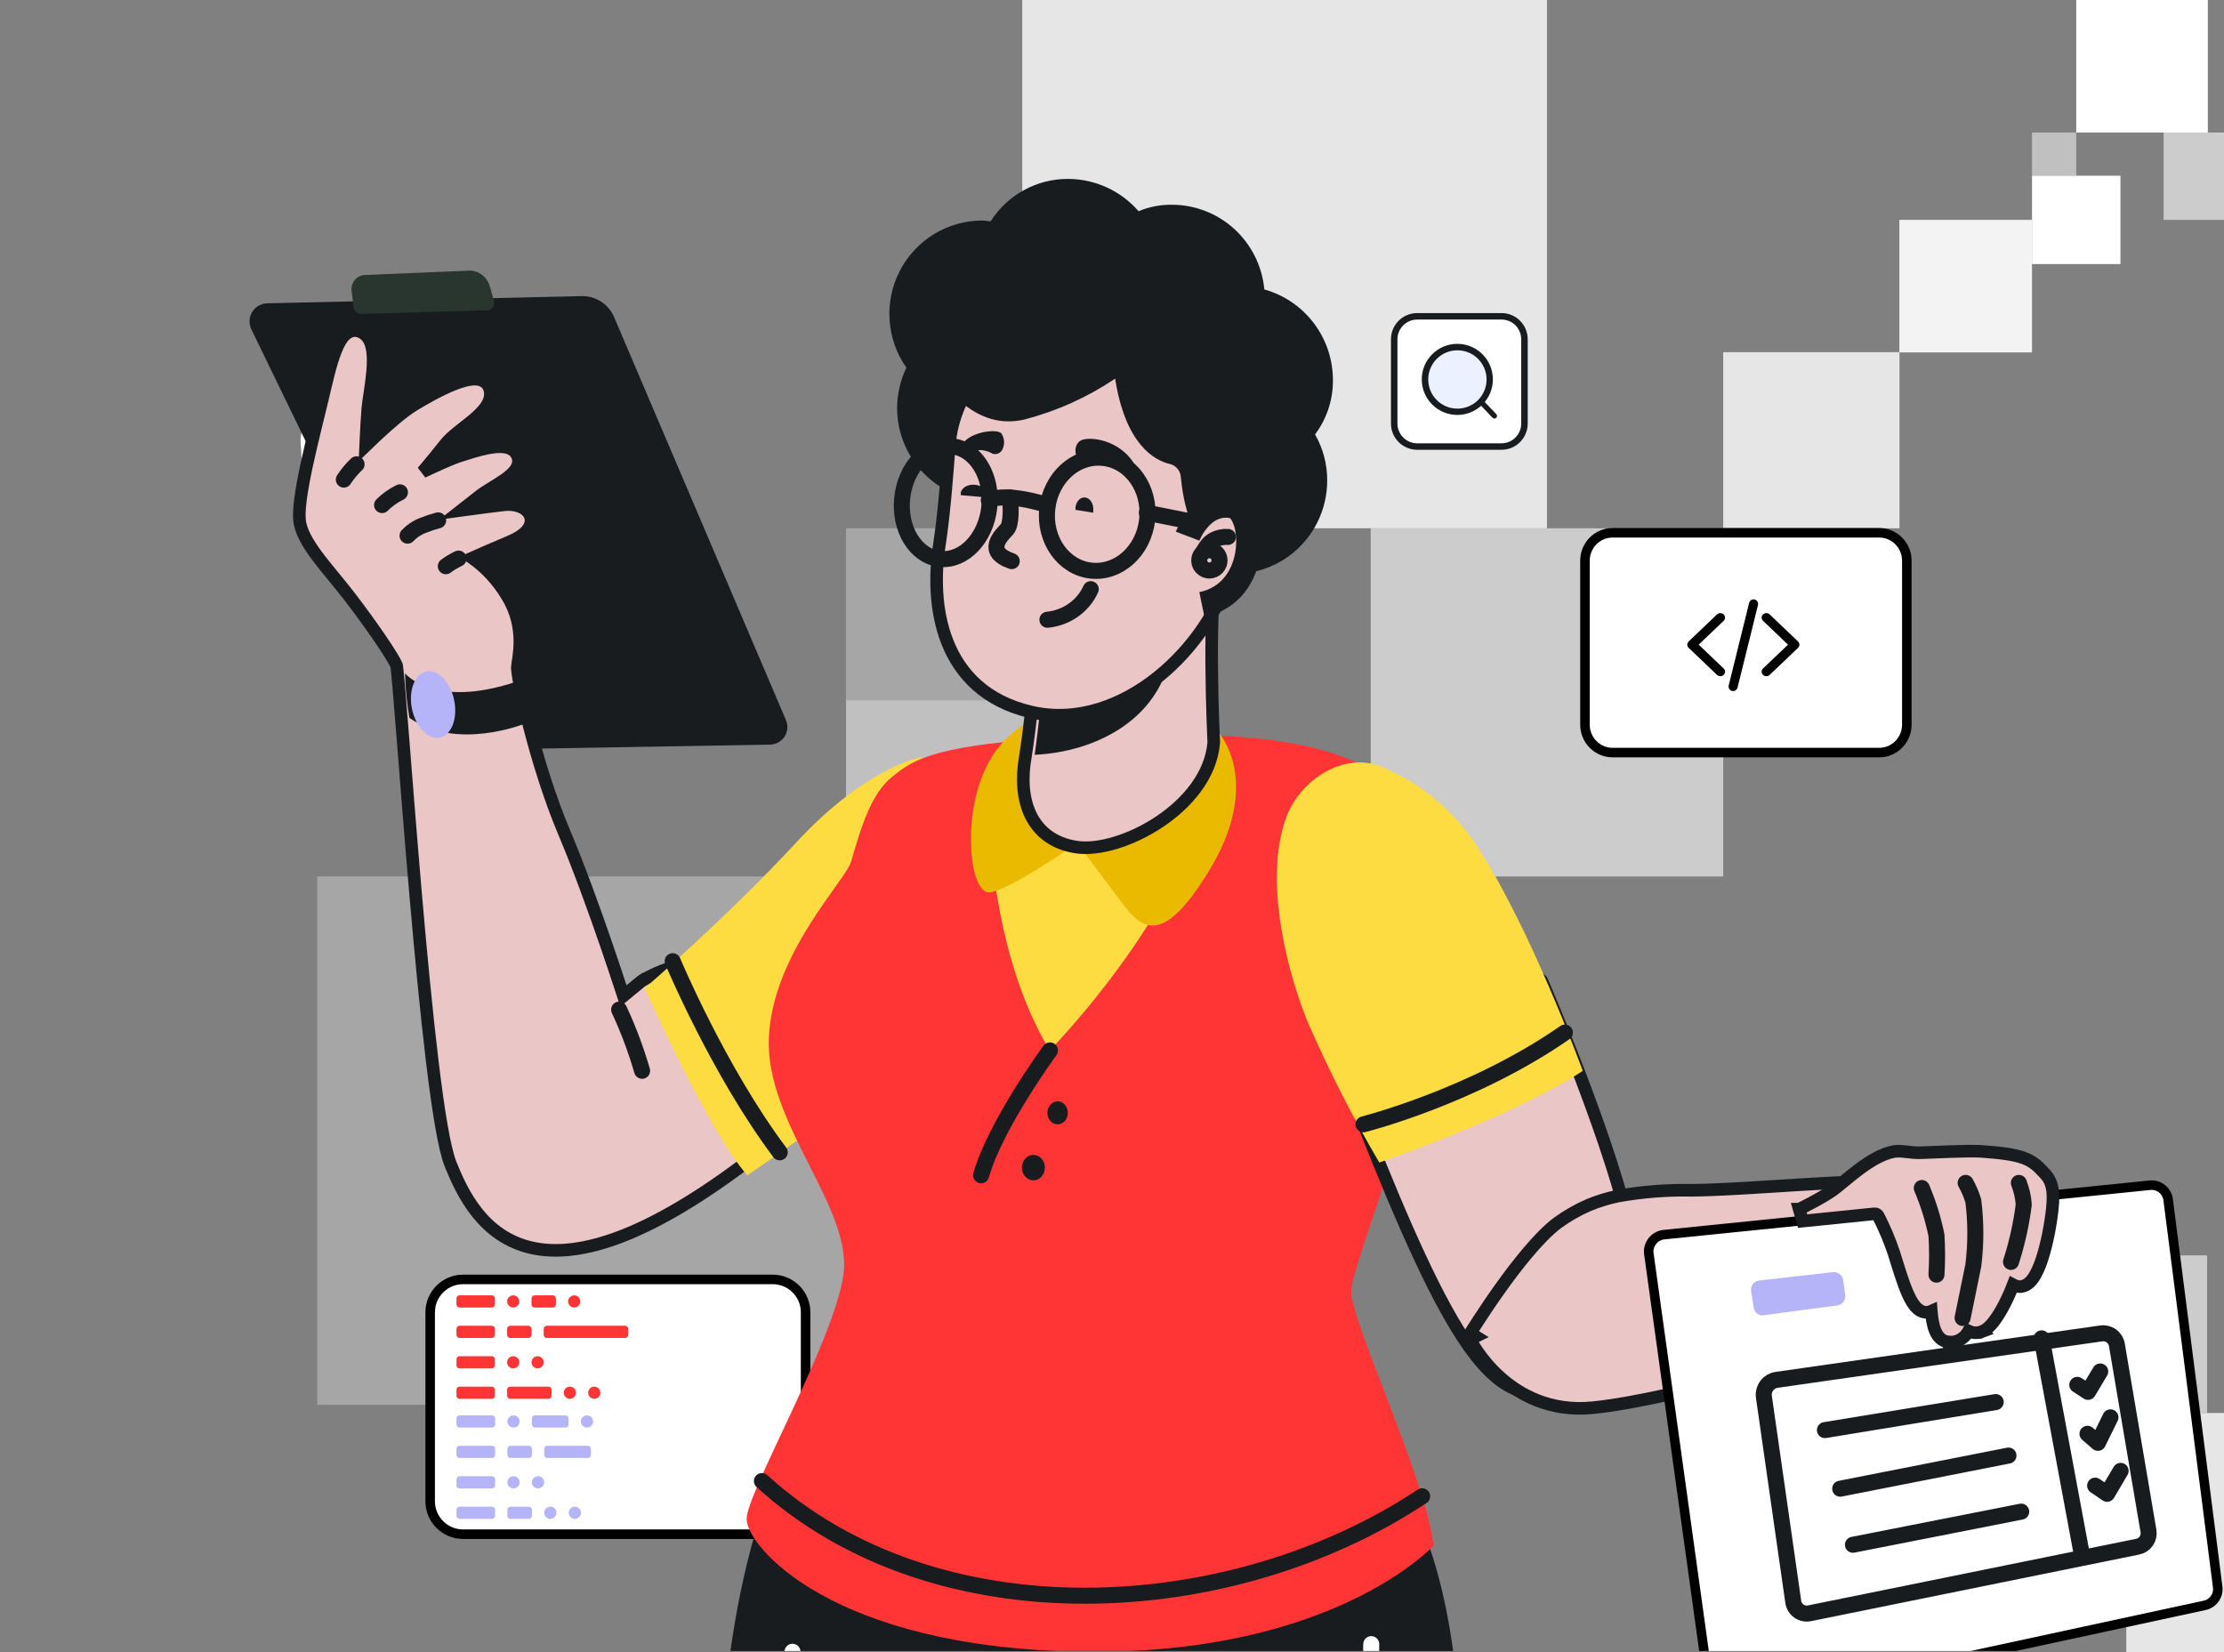 <?xml version="1.0" encoding="UTF-8"?> <svg xmlns="http://www.w3.org/2000/svg" width="700" height="520" viewBox="0 0 700 520" fill="none"><rect x="0" y="0" width="700" height="520" fill="#808080" stroke="none"/><g clip-path="url(#clip0_7192_9059)"><g clip-path="url(#clip1_7192_9059)"><g clip-path="url(#clip2_7192_9059)"><rect opacity="0.8" x="618.379" y="444.728" width="25.433" height="25.09" fill="white"></rect><rect opacity="0.6" x="643.812" y="395.13" width="50.867" height="49.597" fill="white"></rect><rect opacity="0.8" x="669.246" y="444.728" width="75.709" height="75.272" fill="white"></rect></g><g clip-path="url(#clip3_7192_9059)"><rect opacity="0.5" x="653.488" y="55.302" width="13.917" height="13.582" transform="rotate(180 653.488 55.302)" fill="white"></rect><rect opacity="0.6" x="708.832" y="69.208" width="27.834" height="27.489" transform="rotate(180 708.832 69.208)" fill="white"></rect><rect x="667.406" y="83.114" width="27.834" height="27.812" transform="rotate(180 667.406 83.114)" fill="white"></rect><rect x="694.914" y="41.719" width="41.428" height="41.719" transform="rotate(180 694.914 41.719)" fill="white"></rect><rect opacity="0.9" x="639.57" y="110.926" width="41.751" height="41.719" transform="rotate(180 639.57 110.926)" fill="white"></rect><rect opacity="0.8" x="597.859" y="166.278" width="55.479" height="55.435" transform="rotate(180 597.859 166.278)" fill="white"></rect><rect opacity="0.3" x="321.758" y="220.424" width="55.478" height="54.146" transform="rotate(180 321.758 220.424)" fill="white"></rect><rect opacity="0.6" x="542.379" y="275.859" width="110.957" height="109.581" transform="rotate(180 542.379 275.859)" fill="white"></rect><rect opacity="0.5" x="377.234" y="331.295" width="110.957" height="110.871" transform="rotate(180 377.234 331.295)" fill="white"></rect><rect opacity="0.8" x="486.902" y="166.278" width="165.145" height="166.306" transform="rotate(180 486.902 166.278)" fill="white"></rect><rect opacity="0.3" x="266.277" y="442.166" width="166.436" height="166.306" transform="rotate(180 266.277 442.166)" fill="white"></rect></g><g clip-path="url(#clip4_7192_9059)"><path d="M472.597 99.555H446.051C442.06 99.555 438.824 102.789 438.824 106.779V133.315C438.824 137.304 442.06 140.539 446.051 140.539H472.597C476.588 140.539 479.823 137.304 479.823 133.315V106.779C479.823 102.789 476.588 99.555 472.597 99.555Z" fill="white"></path><path d="M458.688 130.598C464.869 130.598 469.88 125.589 469.88 119.41C469.88 113.231 464.869 108.222 458.688 108.222C452.507 108.222 447.496 113.231 447.496 119.41C447.496 125.589 452.507 130.598 458.688 130.598Z" fill="#191C1F"></path><path d="M458.715 128.614C463.785 128.614 467.895 124.506 467.895 119.437C467.895 114.369 463.785 110.261 458.715 110.261C453.645 110.261 449.535 114.369 449.535 119.437C449.535 124.506 453.645 128.614 458.715 128.614Z" fill="#ECF1FF"></path><path d="M470.776 131.625C470.617 131.716 470.431 131.752 470.249 131.725C470.067 131.699 469.899 131.612 469.772 131.479L465.873 127.403C465.798 127.325 465.739 127.233 465.7 127.132C465.661 127.032 465.642 126.925 465.645 126.817C465.647 126.709 465.671 126.602 465.714 126.504C465.758 126.405 465.82 126.316 465.898 126.241C465.976 126.167 466.068 126.108 466.169 126.069C466.27 126.03 466.377 126.011 466.485 126.013C466.593 126.016 466.699 126.039 466.798 126.083C466.897 126.126 466.986 126.189 467.061 126.267L470.957 130.345C471.043 130.435 471.108 130.543 471.146 130.661C471.185 130.78 471.196 130.906 471.178 131.029C471.161 131.152 471.115 131.27 471.046 131.373C470.976 131.476 470.884 131.562 470.776 131.625Z" fill="#191C1F"></path><path d="M472.597 141.569H446.051C443.865 141.567 441.768 140.698 440.222 139.153C438.675 137.607 437.806 135.511 437.805 133.325V106.779C437.806 104.593 438.675 102.497 440.222 100.951C441.768 99.406 443.865 98.537 446.051 98.535H472.597C474.784 98.537 476.881 99.406 478.427 100.951C479.973 102.497 480.843 104.593 480.844 106.779V133.315C480.845 134.398 480.632 135.471 480.218 136.472C479.804 137.473 479.196 138.383 478.431 139.149C477.665 139.915 476.756 140.524 475.755 140.939C474.754 141.354 473.681 141.568 472.597 141.569ZM446.051 100.585C444.406 100.586 442.828 101.24 441.664 102.403C440.5 103.567 439.846 105.144 439.845 106.789V133.325C439.846 134.97 440.5 136.547 441.664 137.711C442.828 138.874 444.406 139.528 446.051 139.529H472.597C474.243 139.528 475.821 138.874 476.985 137.711C478.148 136.547 478.803 134.97 478.804 133.325V106.779C478.803 105.134 478.148 103.556 476.985 102.393C475.821 101.23 474.243 100.576 472.597 100.574L446.051 100.585Z" fill="#191C1F"></path><path d="M145.751 402.69L243.209 402.69C248.927 402.691 253.561 407.324 253.561 413.038L253.561 472.533C253.561 478.247 248.927 482.881 243.209 482.881L145.751 482.881C140.033 482.881 135.398 478.248 135.398 472.533L135.398 413.038C135.398 407.324 140.033 402.69 145.751 402.69Z" fill="white" stroke="black" stroke-width="3"></path><path d="M154.808 411.535L144.636 411.535C144.104 411.535 143.672 411.104 143.672 410.573L143.672 408.665C143.672 408.134 144.104 407.704 144.636 407.704L154.808 407.704C155.34 407.704 155.772 408.134 155.772 408.665L155.772 410.573C155.772 411.104 155.34 411.535 154.808 411.535ZM161.532 407.704C160.472 407.704 159.612 408.561 159.612 409.619C159.612 410.677 160.472 411.535 161.532 411.535C162.593 411.535 163.453 410.677 163.453 409.619C163.453 408.561 162.593 407.704 161.532 407.704ZM174.01 407.704L168.257 407.704C167.725 407.704 167.293 408.134 167.293 408.665L167.293 410.573C167.293 411.104 167.725 411.535 168.257 411.535L174.01 411.535C174.542 411.535 174.974 411.104 174.974 410.573L174.974 408.665C174.974 408.134 174.542 407.704 174.01 407.704ZM154.808 417.282L144.636 417.282C144.104 417.282 143.672 417.713 143.672 418.244L143.672 420.152C143.672 420.683 144.104 421.114 144.636 421.114L154.808 421.114C155.34 421.114 155.772 420.683 155.772 420.152L155.772 418.244C155.772 417.713 155.34 417.282 154.808 417.282ZM166.329 417.282L160.576 417.282C160.044 417.282 159.612 417.713 159.612 418.244L159.612 420.152C159.612 420.683 160.044 421.114 160.576 421.114L166.329 421.114C166.861 421.114 167.293 420.683 167.293 420.152L167.293 418.244C167.293 417.713 166.861 417.282 166.329 417.282ZM196.789 417.282L172.098 417.282C171.565 417.282 171.134 417.713 171.134 418.244L171.134 420.152C171.134 420.683 171.565 421.114 172.098 421.114L196.789 421.114C197.322 421.114 197.754 420.683 197.754 420.152L197.754 418.244C197.754 417.713 197.322 417.282 196.789 417.282ZM154.808 426.861L144.636 426.861C144.104 426.861 143.672 427.291 143.672 427.823L143.672 429.73C143.672 430.262 144.104 430.692 144.636 430.692L154.808 430.692C155.34 430.692 155.772 430.262 155.772 429.73L155.772 427.823C155.772 427.291 155.34 426.861 154.808 426.861ZM154.808 436.439L144.636 436.439C144.104 436.439 143.672 436.87 143.672 437.401L143.672 439.309C143.672 439.84 144.104 440.271 144.636 440.271L154.808 440.271C155.34 440.271 155.772 439.84 155.772 439.309L155.772 437.401C155.772 436.87 155.34 436.439 154.808 436.439ZM172.642 436.439L160.576 436.439C160.044 436.439 159.612 436.87 159.612 437.401L159.612 439.309C159.612 439.84 160.044 440.271 160.576 440.271L172.642 440.271C173.174 440.271 173.606 439.84 173.606 439.309L173.606 437.401C173.606 436.87 173.174 436.439 172.642 436.439ZM180.735 407.704C179.674 407.704 178.814 408.561 178.814 409.619C178.814 410.677 179.674 411.535 180.735 411.535C181.795 411.535 182.655 410.677 182.655 409.619C182.655 408.561 181.795 407.704 180.735 407.704ZM161.532 426.861C160.472 426.861 159.612 427.718 159.612 428.777C159.612 429.835 160.472 430.692 161.532 430.692C162.593 430.692 163.453 429.835 163.453 428.777C163.453 427.718 162.593 426.861 161.532 426.861ZM169.213 426.861C168.153 426.861 167.293 427.718 167.293 428.777C167.293 429.835 168.153 430.692 169.213 430.692C170.274 430.692 171.134 429.835 171.134 428.777C171.134 427.718 170.274 426.861 169.213 426.861ZM179.367 436.439C178.306 436.439 177.447 437.297 177.447 438.355C177.447 439.413 178.306 440.271 179.367 440.271C180.427 440.271 181.287 439.413 181.287 438.355C181.287 437.297 180.427 436.439 179.367 436.439ZM187.048 436.439C185.987 436.439 185.127 437.297 185.127 438.355C185.127 439.413 185.987 440.271 187.048 440.271C188.108 440.271 188.968 439.413 188.968 438.355C188.968 437.297 188.108 436.439 187.048 436.439Z" fill="#FF3535"></path><path d="M154.869 449.313L144.641 449.313C144.106 449.313 143.672 448.883 143.672 448.351L143.672 446.444C143.672 445.913 144.106 445.482 144.641 445.482L154.869 445.482C155.404 445.482 155.838 445.913 155.838 446.444L155.838 448.351C155.838 448.883 155.404 449.313 154.869 449.313ZM161.63 445.482C160.564 445.482 159.699 446.34 159.699 447.398C159.699 448.456 160.564 449.313 161.63 449.313C162.696 449.313 163.561 448.456 163.561 447.398C163.561 446.34 162.696 445.482 161.63 445.482ZM177.984 445.482L168.392 445.482C167.856 445.482 167.422 445.913 167.422 446.444L167.422 448.351C167.422 448.883 167.856 449.313 168.392 449.313L177.984 449.313C178.52 449.313 178.954 448.883 178.954 448.351L178.954 446.444C178.954 445.913 178.52 445.482 177.984 445.482ZM154.869 455.061L144.641 455.061C144.106 455.061 143.672 455.491 143.672 456.022L143.672 457.93C143.672 458.461 144.106 458.892 144.641 458.892L154.869 458.892C155.404 458.892 155.838 458.461 155.838 457.93L155.838 456.022C155.838 455.491 155.404 455.061 154.869 455.061ZM166.453 455.061L160.669 455.061C160.133 455.061 159.699 455.491 159.699 456.022L159.699 457.93C159.699 458.461 160.133 458.892 160.669 458.892L166.453 458.892C166.988 458.892 167.422 458.461 167.422 457.93L167.422 456.022C167.422 455.491 166.988 455.061 166.453 455.061ZM185.019 455.061L172.253 455.061C171.718 455.061 171.284 455.491 171.284 456.022L171.284 457.93C171.284 458.461 171.718 458.892 172.253 458.892L185.019 458.892C185.555 458.892 185.989 458.461 185.989 457.93L185.989 456.022C185.989 455.491 185.555 455.061 185.019 455.061ZM154.869 464.639L144.641 464.639C144.106 464.639 143.672 465.07 143.672 465.601L143.672 467.509C143.672 468.04 144.106 468.471 144.641 468.471L154.869 468.471C155.404 468.471 155.838 468.04 155.838 467.509L155.838 465.601C155.838 465.07 155.404 464.639 154.869 464.639ZM154.869 474.218L144.641 474.218C144.106 474.218 143.672 474.648 143.672 475.18L143.672 477.087C143.672 477.618 144.106 478.049 144.641 478.049L154.869 478.049C155.404 478.049 155.838 477.618 155.838 477.087L155.838 475.18C155.838 474.648 155.404 474.218 154.869 474.218ZM166.453 474.218L160.669 474.218C160.133 474.218 159.699 474.648 159.699 475.18L159.699 477.087C159.699 477.618 160.133 478.049 160.669 478.049L166.453 478.049C166.988 478.049 167.422 477.618 167.422 477.087L167.422 475.18C167.422 474.648 166.988 474.218 166.453 474.218ZM184.746 445.482C183.679 445.482 182.815 446.34 182.815 447.398C182.815 448.456 183.679 449.313 184.746 449.313C185.812 449.313 186.677 448.456 186.677 447.398C186.677 446.34 185.812 445.482 184.746 445.482ZM161.63 464.639C160.564 464.639 159.699 465.497 159.699 466.555C159.699 467.613 160.564 468.471 161.63 468.471C162.696 468.471 163.561 467.613 163.561 466.555C163.561 465.497 162.696 464.639 161.63 464.639ZM169.353 464.639C168.287 464.639 167.422 465.497 167.422 466.555C167.422 467.613 168.287 468.471 169.353 468.471C170.419 468.471 171.284 467.613 171.284 466.555C171.284 465.497 170.419 464.639 169.353 464.639ZM173.214 474.218C172.148 474.218 171.284 475.075 171.284 476.133C171.284 477.191 172.148 478.049 173.214 478.049C174.281 478.049 175.145 477.191 175.145 476.133C175.145 475.075 174.281 474.218 173.214 474.218ZM180.937 474.218C179.871 474.218 179.007 475.075 179.007 476.133C179.007 477.191 179.871 478.049 180.937 478.049C182.004 478.049 182.868 477.191 182.868 476.133C182.868 475.075 182.004 474.218 180.937 474.218Z" fill="#B5B4F8"></path><path d="M446.819 479.452C446.819 479.452 468.628 519.476 456.262 618.97C443.896 718.464 437.601 743.564 439.849 749.895C442.098 756.227 453.115 803.939 453.789 877.655C454.464 951.371 456.037 986.646 462.558 1007.22C469.078 1027.8 472.001 1043.18 454.913 1055.39C437.826 1067.6 408.148 1066.02 394.208 1059.46C380.268 1052.9 379.594 1041.82 380.718 1017.17C381.842 992.525 369.701 916.096 359.584 869.74C353.513 841.701 348.342 809.366 344.969 786.075C343.338 776.038 342.213 765.925 341.597 755.774C341.597 746.956 328.107 617.161 328.107 610.603C328.107 604.046 313.492 599.523 309.895 571.71C306.298 543.897 312.818 479.678 312.818 479.678C312.818 479.678 434.453 462.04 446.819 479.452Z" fill="#191C1F"></path><path d="M241.111 472.301C241.111 472.301 216.459 531.461 230.482 638.943C244.504 746.425 246.313 756.812 246.992 761.554C247.67 766.295 248.122 846.681 254.681 916.454C261.24 986.227 248.122 1022.13 254.681 1039.06C261.24 1056 282.273 1060.29 296.974 1059.61C311.674 1058.94 339.266 1053.74 339.266 1026.65C339.266 999.549 335.648 956.873 339.266 899.97C342.885 843.068 348.313 785.037 349.896 757.941C351.479 730.845 367.989 573.686 370.929 551.332C373.869 528.977 363.466 492.623 322.53 478.397C281.595 464.623 241.111 472.301 241.111 472.301Z" fill="#191C1F"></path><path d="M226.168 567.216C226.168 567.216 239.119 564.091 243.729 547.574C246.355 538.517 248.263 529.261 249.436 519.895" stroke="white" stroke-width="5.045" stroke-linecap="round" stroke-linejoin="round"></path><path d="M459.653 573.633C459.653 573.633 441.946 565.417 436.427 546.702C430.908 527.987 431.598 517.489 431.598 517.489" stroke="white" stroke-width="5.045" stroke-linecap="round" stroke-linejoin="round"></path><path d="M97.58 164.488C97.58 164.488 95.508 157.672 94.587 138.588C94.357 134.044 101.724 124.048 102.644 121.094C103.565 118.141 110.471 119.277 108.63 129.273C106.788 139.27 113.925 157.672 111.853 164.715C109.781 171.758 97.58 167.668 97.58 164.488Z" fill="white"></path><path d="M79.088 103.61L140.378 229.848C141.242 231.743 142.654 233.338 144.434 234.426C146.214 235.515 148.28 236.048 150.366 235.956L242.301 234.373C243.237 234.368 244.156 234.127 244.974 233.674C245.792 233.221 246.481 232.569 246.979 231.78C247.477 230.99 247.767 230.088 247.822 229.158C247.878 228.227 247.696 227.297 247.295 226.455L193.269 99.764C192.421 97.777 190.994 96.09 189.173 94.921C187.352 93.751 185.22 93.153 183.054 93.203L84.082 95.466C83.132 95.494 82.204 95.758 81.382 96.234C80.56 96.71 79.87 97.383 79.374 98.191C78.879 98.999 78.593 99.918 78.543 100.864C78.493 101.811 78.68 102.754 79.088 103.61Z" fill="#191C1F"></path><path d="M114.673 86.567L147.742 85.18C149.164 85.161 150.554 85.623 151.705 86.497C152.857 87.371 153.709 88.611 154.136 90.033L155.458 94.655C155.56 94.991 155.586 95.347 155.536 95.696C155.486 96.045 155.36 96.377 155.169 96.667C154.977 96.957 154.725 97.197 154.431 97.369C154.137 97.541 153.81 97.64 153.474 97.659L113.57 98.815C113.063 98.793 112.575 98.602 112.178 98.27C111.782 97.937 111.497 97.48 111.366 96.966L110.704 91.882C110.59 91.254 110.606 90.608 110.749 89.987C110.893 89.365 111.162 88.784 111.538 88.28C111.914 87.777 112.388 87.364 112.928 87.068C113.469 86.773 114.064 86.602 114.673 86.567Z" fill="#29352F"></path><path d="M111.893 104.056C112.863 104.095 113.74 104.475 114.508 105.031L114.83 105.28L114.835 105.284C116.392 106.566 117.005 108.619 117.26 110.509C117.525 112.477 117.463 114.743 117.274 116.958C117.085 119.188 116.759 121.468 116.458 123.48C116.151 125.535 115.882 127.243 115.775 128.464C115.553 131.019 115.329 135.221 115.159 138.814C115.135 139.324 115.114 139.82 115.093 140.297C116.053 139.367 117.154 138.315 118.332 137.217C122.103 133.7 126.823 129.547 130.189 127.504C133.368 125.575 138.408 122.673 142.872 120.911C145.071 120.043 147.336 119.367 149.245 119.332C150.211 119.314 151.261 119.456 152.189 119.979C153.186 120.542 153.868 121.449 154.166 122.593C154.71 124.678 153.96 126.567 152.9 128.089C151.85 129.598 150.319 131.01 148.769 132.302C147.294 133.53 145.38 134.98 143.96 136.138C142.409 137.402 141.113 138.572 140.24 139.688C138.404 142.034 135.577 145.454 133.022 148.512C137.255 146.523 142.145 144.304 144.416 143.587C146.488 142.933 150.088 141.695 153.395 141.046C155.045 140.722 156.769 140.512 158.284 140.641C159.653 140.757 161.283 141.193 162.312 142.54L162.51 142.822L162.523 142.844C163.018 143.635 163.246 144.512 163.167 145.421C163.091 146.296 162.742 147.062 162.321 147.697C161.509 148.922 160.197 149.995 158.906 150.908C157.583 151.845 156.051 152.769 154.663 153.624C153.233 154.504 151.959 155.309 150.989 156.074L150.984 156.078L145.198 160.614C145.478 160.576 145.762 160.538 146.049 160.499C150.456 159.906 155.62 159.224 158.582 158.883C160.313 158.683 162.008 158.857 163.429 159.363C164.795 159.851 166.2 160.764 166.827 162.263C167.524 163.93 166.995 165.638 165.81 167.01C164.671 168.328 162.81 169.52 160.252 170.591C155.406 172.619 151.69 174.251 149.188 175.375C149.004 175.458 148.827 175.538 148.656 175.615C152.948 178.69 156.587 182.605 159.344 187.137L159.645 187.615C165.818 197.656 163.01 207.382 162.819 210.055C162.819 210.055 162.82 210.058 162.819 210.065C162.819 210.073 162.818 210.084 162.818 210.098C162.818 210.127 162.819 210.166 162.82 210.217C162.824 210.319 162.831 210.452 162.846 210.619C162.874 210.954 162.925 211.387 163.001 211.918C163.152 212.979 163.393 214.374 163.721 216.051C164.376 219.402 165.371 223.822 166.663 228.835C169.25 238.87 173.01 251.204 177.595 262.049C182.258 273.078 187.138 286.639 190.846 297.419C192.701 302.813 194.266 307.521 195.367 310.881C195.691 311.867 195.972 312.739 196.211 313.477L201.651 308.998L201.729 308.935L201.812 308.879L202.91 310.526C201.876 308.975 201.816 308.884 201.813 308.878L201.814 308.877C201.816 308.876 201.818 308.874 201.819 308.873C201.823 308.871 201.828 308.868 201.834 308.864C201.846 308.857 201.861 308.846 201.881 308.833C201.92 308.807 201.977 308.771 202.048 308.727C202.19 308.637 202.396 308.51 202.658 308.355C203.182 308.046 203.937 307.622 204.882 307.148C206.767 306.204 209.434 305.051 212.555 304.23C218.773 302.595 227.067 302.218 234.416 307.821L234.439 307.839L234.462 307.857C238.247 310.923 240.435 315.903 241.702 321.267C242.981 326.679 243.395 332.791 243.395 338.478C243.395 344.178 242.978 349.53 242.563 353.45C242.356 355.412 242.148 357.021 241.992 358.143C241.914 358.703 241.849 359.143 241.803 359.443C241.78 359.593 241.761 359.709 241.748 359.788C241.742 359.827 241.737 359.858 241.733 359.879C241.732 359.889 241.73 359.898 241.729 359.903C241.729 359.906 241.729 359.909 241.729 359.91V359.912L239.774 359.59L241.729 359.914L241.604 360.669L241.003 361.144C205.211 389.452 182.391 396.161 167.274 392.723C152.03 389.255 145.545 375.692 141.818 366.434C140.797 363.897 139.822 359.559 138.879 354.086C137.926 348.556 136.977 341.696 136.05 334.006C134.194 318.622 132.411 299.837 130.827 281.56C129.243 263.279 127.857 245.486 126.797 232.09C126.267 225.388 125.819 219.792 125.468 215.781C125.292 213.774 125.143 212.176 125.02 211.039C124.958 210.469 124.905 210.03 124.86 209.721C124.836 209.55 124.818 209.454 124.811 209.412C124.578 208.846 124.029 207.827 123.152 206.394C122.256 204.929 121.089 203.142 119.742 201.165C117.05 197.212 113.679 192.55 110.419 188.279C108.803 186.163 107.114 184.097 105.448 182.067C103.791 180.048 102.149 178.057 100.67 176.133C97.764 172.353 95.233 168.532 94.451 164.883C94.033 162.933 94.199 160.098 94.598 157.03C95.007 153.882 95.705 150.21 96.516 146.444C98.129 138.944 100.246 130.81 101.471 125.58C102.696 120.348 104.035 114.333 105.719 110.169C106.538 108.144 107.579 106.175 109.013 105.048C109.787 104.439 110.761 104.01 111.893 104.056Z" fill="#EAC6C6" stroke="#191C1F" stroke-width="3.961"></path><path d="M289.727 238.373C289.727 238.373 272.451 241.542 250.688 265.088C228.924 288.633 202.898 311.046 202.898 311.046C202.898 311.046 223.091 356.326 235.207 369.91C235.207 369.91 277.611 341.384 294.214 324.63C310.817 307.877 313.734 244.259 289.727 238.373Z" fill="#FDDC42"></path><path d="M211.727 302.538C211.727 302.538 226.169 337.041 245.425 362.692" stroke="#191C1F" stroke-width="5.045" stroke-linecap="round" stroke-linejoin="round"></path><path d="M194.875 317.776C197.791 324.047 200.204 330.479 202.096 337.026" stroke="#191C1F" stroke-width="5.045" stroke-linecap="round" stroke-linejoin="round"></path><path d="M137.91 163.781C136.282 164.206 134.674 164.742 133.095 165.385C131.324 166.029 129.683 167.122 128.281 168.594" stroke="#191C1F" stroke-width="5.045" stroke-linecap="round" stroke-linejoin="round"></path><path d="M144.328 175.812C142.914 176.484 141.57 177.29 140.316 178.219" stroke="#191C1F" stroke-width="5.045" stroke-linecap="round" stroke-linejoin="round"></path><path d="M125.874 154.959C123.72 156.032 121.82 157.389 120.258 158.969" stroke="#191C1F" stroke-width="5.045" stroke-linecap="round" stroke-linejoin="round"></path><path d="M112.234 146.136C110.766 147.519 109.419 149.134 108.223 150.949" stroke="#191C1F" stroke-width="5.045" stroke-linecap="round" stroke-linejoin="round"></path><path d="M127.48 211.905C127.48 211.905 136.394 223.168 162.22 214.663C162.22 214.663 164.963 225.006 165.191 227.765C165.191 227.765 143.707 236.499 128.852 225.926C128.053 221.292 127.594 216.606 127.48 211.905Z" fill="#191C1F"></path><path d="M138.44 232.15C142.107 231.4 144.126 226.137 142.95 220.395C141.774 214.653 137.848 210.607 134.182 211.357C130.515 212.108 128.496 217.37 129.672 223.112C130.848 228.854 134.774 232.9 138.44 232.15Z" fill="#B5B4F8"></path><path d="M281.042 244.317C287.362 239.352 293.682 233.259 349.659 231.454C413.988 229.423 444.685 237.096 453.488 273.881C462.291 310.666 425.274 396.423 425.274 406.353C425.274 416.283 448.522 464.577 451.231 486.468C451.231 486.468 419.857 520.996 340.631 519.868C261.405 518.74 234.996 486.468 234.996 478.118C234.996 469.768 262.533 422.15 265.468 401.162C268.402 380.174 240.865 353.545 241.993 326.689C243.122 299.834 266.596 276.815 267.95 270.947C271.11 260.115 274.27 249.508 281.042 244.317Z" fill="#FF3535"></path><path d="M311.219 253.612C311.219 253.612 310.993 298.64 330.4 330.609C330.4 330.609 364.475 295.938 376.21 260.816C376.21 260.816 349.581 269.372 333.785 263.743C325.966 261.068 318.411 257.677 311.219 253.612Z" fill="#FDDC42"></path><path d="M328.696 224.738C324.36 226.369 320.416 228.875 317.117 232.098C313.817 235.32 311.233 239.187 309.531 243.452C302.915 258.784 305.425 281.106 311.357 280.88C317.288 280.655 340.103 264.646 340.103 264.646C340.103 264.646 338.962 226.542 328.696 224.738Z" fill="#E9BA00"></path><path d="M339.345 265.768L351.678 282.221C358.18 290.904 364.459 300.501 380.603 273.994C396.747 247.488 386.433 229.436 377.016 225.094C367.598 220.753 338 257.314 339.345 265.768Z" fill="#E9BA00"></path><path d="M377.853 169.156C378.903 168.988 379.992 168.943 380.971 169.203C382.025 169.483 383.02 170.151 383.51 171.35C383.951 172.43 383.841 173.615 383.548 174.692C382.644 178.016 382.068 183.318 381.739 189.543C381.412 195.723 381.335 202.664 381.377 209.185C381.419 215.702 381.581 221.78 381.733 226.23C381.809 228.455 381.883 230.272 381.938 231.531C381.965 232.161 381.987 232.651 382.003 232.983C382.011 233.15 382.016 233.276 382.021 233.361C382.023 233.404 382.024 233.436 382.025 233.457C382.026 233.467 382.026 233.475 382.026 233.48V233.488L382.033 233.62L382.022 233.752C381.156 244.182 373.551 252.917 364.866 258.698C360.486 261.614 355.732 263.851 351.209 265.231C346.714 266.603 342.309 267.172 338.675 266.603C331.585 265.492 326.877 261.72 324.346 256.411C321.866 251.211 321.559 244.731 322.737 238.188C324.32 227.905 325.37 217.548 325.885 207.158L325.886 207.139L325.888 207.12C325.959 206.087 326.372 205.066 326.892 204.133C327.425 203.176 328.15 202.171 329.005 201.144C330.715 199.088 333.067 196.793 335.795 194.421C341.259 189.67 348.404 184.456 355.389 180.013C362.345 175.587 369.28 171.836 374.311 170.096C375.578 169.657 376.774 169.329 377.853 169.156Z" fill="#EAC6C6" stroke="#191C1F" stroke-width="3.961"></path><path d="M368.185 207.093C359.86 220.716 342.76 221.87 327.46 222.101C327.01 227.181 326.335 232.722 325.66 237.571C345.01 236.647 364.135 226.488 368.185 207.093Z" fill="#191C1F"></path><path d="M447.619 470.958C387.279 510.966 294.519 515.995 239.809 466.157" stroke="#191C1F" stroke-width="5.045" stroke-linecap="round" stroke-linejoin="round"></path><path d="M330.476 330.609C330.476 330.609 313.234 354.144 308.812 369.91" stroke="#191C1F" stroke-width="5.045" stroke-linecap="round" stroke-linejoin="round"></path><path d="M332.881 346.65C333.516 346.65 334.137 346.862 334.664 347.259C335.192 347.655 335.603 348.219 335.846 348.878C336.089 349.538 336.153 350.264 336.029 350.964C335.905 351.664 335.6 352.307 335.151 352.812C334.702 353.317 334.13 353.66 333.507 353.8C332.885 353.939 332.239 353.867 331.653 353.594C331.067 353.321 330.565 352.858 330.213 352.265C329.86 351.671 329.672 350.974 329.672 350.26C329.672 349.302 330.01 348.384 330.612 347.708C331.214 347.031 332.03 346.65 332.881 346.65Z" fill="#191C1F"></path><path d="M325.259 371.514C327.253 371.514 328.87 369.719 328.87 367.504C328.87 365.289 327.253 363.494 325.259 363.494C323.265 363.494 321.648 365.289 321.648 367.504C321.648 369.719 323.265 371.514 325.259 371.514Z" fill="#191C1F"></path><path d="M477.452 306.322C480.098 305.894 482.675 306.343 484.739 308.189L484.938 308.373L485.227 308.649L485.387 309.016L485.388 309.018C485.388 309.019 485.389 309.022 485.39 309.024C485.392 309.029 485.395 309.036 485.399 309.045C485.408 309.065 485.42 309.093 485.437 309.13C485.469 309.205 485.516 309.317 485.579 309.462C485.705 309.754 485.891 310.186 486.129 310.745C486.606 311.863 487.296 313.491 488.149 315.538C489.856 319.63 492.218 325.395 494.839 332.085C500.076 345.454 506.369 362.574 510.535 377.459C514.745 392.502 514.757 404.912 511.22 414.788C507.667 424.708 500.61 431.85 491.147 436.448C486.164 438.869 481.252 439.187 476.33 436.965C471.54 434.803 466.955 430.33 462.263 423.671C452.877 410.353 442.451 387.385 428.928 353.208L429.086 353.146C428.924 352.898 428.816 352.66 428.789 352.479L431.13 352.033C431.309 351.803 431.552 351.489 431.854 351.1C431.567 350.829 431.24 350.605 430.919 350.505C430.469 350.523 429.867 350.717 429.707 350.809C429.63 350.861 429.511 350.952 429.47 350.987C429.443 351.01 429.399 351.052 429.382 351.069C429.348 351.103 429.323 351.13 429.314 351.139C429.304 351.151 429.296 351.16 429.294 351.163C429.291 351.167 429.302 351.152 429.339 351.107C429.407 351.022 429.514 350.885 429.664 350.692C429.959 350.313 430.407 349.735 430.973 349.01C432.109 347.554 433.747 345.473 435.752 343.006C439.759 338.077 445.243 331.59 451.126 325.454C456.985 319.342 463.337 313.475 469.076 309.874C471.937 308.078 474.791 306.753 477.452 306.322Z" fill="#EAC6C6" stroke="#191C1F" stroke-width="3.961"></path><path d="M464.469 420.66C462.769 421.491 462.693 421.529 462.69 421.532L462.691 421.535L462.735 421.623C462.762 421.675 462.8 421.748 462.85 421.841C462.948 422.027 463.092 422.292 463.281 422.624C463.661 423.286 464.225 424.219 464.982 425.323C466.494 427.527 468.785 430.44 471.909 433.277C478.174 438.966 487.841 444.381 501.206 443.078C514.062 441.823 535.84 436.838 555.803 430.958C565.801 428.012 575.395 424.827 583.239 421.749C590.991 418.706 597.298 415.67 600.496 412.958C607.092 407.366 608.564 397.453 607.194 389.188C606.5 384.997 605.049 381.011 602.966 377.947C600.897 374.904 598.032 372.541 594.484 372.178C588.789 371.596 577.771 372.177 566.106 372.903C554.337 373.635 541.76 374.526 532.635 374.639C524.777 374.467 516.921 375.08 509.184 376.468L509.127 376.48C506.017 377.133 502.974 378.072 500.035 379.284L499.996 379.299C496.542 380.81 493.262 382.689 490.21 384.904L490.173 384.931C484.298 389.405 477.417 398.182 472.104 405.636C469.421 409.401 467.093 412.894 465.436 415.446C464.607 416.722 463.944 417.764 463.488 418.488C463.261 418.85 463.085 419.133 462.965 419.326C462.905 419.422 462.859 419.497 462.828 419.547C462.813 419.572 462.801 419.591 462.793 419.604C462.789 419.611 462.785 419.616 462.783 419.62C462.782 419.621 462.782 419.623 462.781 419.624L462.78 419.625L464.469 420.66ZM464.469 420.66L462.689 421.53L462.212 420.553L462.78 419.625L464.469 420.66Z" fill="#EAC6C6" stroke="#191C1F" stroke-width="3.961"></path><path d="M404.931 257.068C409.649 244.799 423.353 236.847 434.362 241.164C446.371 245.959 456.695 254.265 464.017 265.02C481.316 290.695 498.165 337.045 498.165 337.045C498.165 337.045 480.193 349.768 434.137 365.9C425.779 351.677 418.277 336.958 411.671 321.822C406.279 308.871 397.068 277.971 404.931 257.068Z" fill="#FDDC42"></path><path d="M429.164 353.869C429.164 353.869 463.535 345.207 492.55 324.995" stroke="#191C1F" stroke-width="5.045" stroke-linecap="round" stroke-linejoin="round"></path><path d="M676.492 373.064C677.197 372.966 677.914 373.013 678.6 373.2C679.286 373.387 679.927 373.711 680.483 374.153C681.04 374.594 681.501 375.144 681.839 375.769V375.77C682.176 376.395 682.384 377.081 682.448 377.788L682.454 377.842L697.991 499.321L697.993 499.339L697.996 499.358C698.202 500.7 697.879 502.069 697.096 503.178C696.312 504.287 695.127 505.05 693.792 505.306L693.775 505.31L693.759 505.313L544.695 537.483L544.674 537.487L544.653 537.493C543.924 537.672 543.166 537.693 542.428 537.554C541.69 537.416 540.99 537.121 540.376 536.69C539.762 536.259 539.247 535.701 538.867 535.055C538.487 534.409 538.25 533.688 538.172 532.943L538.166 532.894L519.026 394.993L519.021 394.957L519.015 394.921L518.97 394.646C518.883 394.003 518.914 393.348 519.062 392.714C519.23 391.99 519.548 391.309 519.995 390.713C520.442 390.118 521.008 389.621 521.657 389.256C522.306 388.892 523.025 388.666 523.767 388.593H523.771L676.438 373.071L676.465 373.068L676.492 373.064Z" fill="white" stroke="black" stroke-width="3"></path><path d="M559.003 434.33L661.317 419.689C662.455 419.513 663.616 419.794 664.547 420.469C665.478 421.144 666.103 422.159 666.286 423.293L676.224 481.856C676.417 482.96 676.171 484.095 675.539 485.02C674.906 485.945 673.937 486.588 672.836 486.812L569.618 507.76C569.037 507.89 568.436 507.898 567.852 507.784C567.268 507.67 566.714 507.436 566.226 507.098C565.737 506.759 565.324 506.322 565.014 505.816C564.704 505.309 564.503 504.744 564.423 504.156L555.163 439.51C555.028 438.323 555.349 437.128 556.062 436.167C556.774 435.206 557.825 434.55 559.003 434.33Z" stroke="#191C1F" stroke-width="5.045" stroke-linecap="round" stroke-linejoin="round"></path><path d="M642.59 421.242L655.428 490.219" stroke="#191C1F" stroke-width="5.045" stroke-linecap="round" stroke-linejoin="round"></path><path d="M574.391 450.116L628.149 441.293" stroke="#191C1F" stroke-width="5.045" stroke-linecap="round" stroke-linejoin="round"></path><path d="M579.203 468.563L632.159 458.137" stroke="#191C1F" stroke-width="5.045" stroke-linecap="round" stroke-linejoin="round"></path><path d="M583.215 486.208L636.17 475.782" stroke="#191C1F" stroke-width="5.045" stroke-linecap="round" stroke-linejoin="round"></path><path d="M653.824 435.879L657.209 438.085L661.045 431.668" stroke="#191C1F" stroke-width="5.045" stroke-linecap="round" stroke-linejoin="round"></path><path d="M657.035 451.28L660.317 454.126L664.256 446.105" stroke="#191C1F" stroke-width="5.045" stroke-linecap="round" stroke-linejoin="round"></path><path d="M659.441 467.606L663.203 470.167L667.465 462.949" stroke="#191C1F" stroke-width="5.045" stroke-linecap="round" stroke-linejoin="round"></path><path d="M552.022 411.734L551.144 406.292C551.095 405.905 551.125 405.512 551.232 405.137C551.339 404.762 551.52 404.412 551.766 404.108C552.011 403.803 552.316 403.551 552.662 403.365C553.007 403.179 553.387 403.064 553.778 403.027L576.83 400.414C577.585 400.313 578.35 400.506 578.964 400.953C579.578 401.399 579.994 402.065 580.123 402.809L580.782 407.598C580.884 408.346 580.689 409.105 580.239 409.714C579.788 410.323 579.117 410.735 578.367 410.863L555.535 413.911C555.159 414.021 554.764 414.05 554.376 413.998C553.988 413.946 553.616 413.812 553.284 413.606C552.952 413.401 552.668 413.127 552.45 412.804C552.233 412.482 552.087 412.117 552.022 411.734Z" fill="#B5B4F8"></path><path d="M604.094 362.833C610.149 362.622 617.808 362.203 622.559 362.344L623.471 362.38L623.49 362.381L623.509 362.382C630.078 362.838 634.069 363.417 636.878 364.433C639.839 365.504 641.403 367.033 643.159 368.916C644.172 369.939 645.151 371.128 645.7 373.044C646.228 374.886 646.314 377.234 645.964 380.524L645.963 380.537C645.387 385.638 644.231 391.769 642.643 396.502C641.857 398.844 640.914 401.003 639.784 402.523C638.717 403.96 636.912 405.517 634.557 404.769L634.541 404.764L634.526 404.759C634.228 404.659 633.927 404.534 633.636 404.377C632.837 406.455 631.892 408.585 630.883 410.542C629.874 412.497 628.773 414.337 627.655 415.803C626.622 417.159 625.36 418.485 623.932 419.058L623.933 419.059C623.916 419.066 623.899 419.071 623.882 419.078C623.869 419.083 623.857 419.09 623.844 419.095L623.843 419.094C623.195 419.36 622.499 419.495 621.798 419.482C621.064 419.469 620.341 419.299 619.679 418.983C619.656 418.972 619.633 418.96 619.61 418.948C618.64 420.658 616.754 422.573 613.527 422.411V422.41C611.185 422.299 609.842 420.615 609.121 418.905C608.409 417.218 608.072 415.041 607.885 412.821C607.881 412.779 607.878 412.737 607.875 412.694C607.261 412.97 606.585 413.099 605.869 413.014C604.878 412.895 604.07 412.397 603.45 411.838C602.263 410.766 601.31 409.054 600.516 407.281C598.897 403.67 597.433 398.605 596.104 394.37C594.768 390.401 593.142 386.538 591.239 382.811L591.204 382.738C591.091 382.494 590.904 382.295 590.672 382.17C590.44 382.045 590.174 382.001 589.916 382.042L589.86 382.051L589.805 382.057L567.368 384.336L566.301 380.585H566.302C566.302 380.585 566.303 380.584 566.305 380.583C566.308 380.582 566.312 380.579 566.318 380.576C566.331 380.57 566.35 380.561 566.375 380.549C566.425 380.524 566.501 380.487 566.599 380.438C566.794 380.342 567.079 380.2 567.433 380.021C568.141 379.663 569.126 379.157 570.229 378.567C572.456 377.376 575.082 375.887 576.899 374.597C577.788 373.965 578.939 373.011 580.357 371.839C581.747 370.69 583.346 369.372 585.047 368.101C588.378 365.609 592.393 363.06 596.302 362.404L596.366 362.394L596.432 362.388C597.808 362.249 599.084 362.393 600.265 362.534C601.471 362.679 602.652 362.832 604.094 362.833Z" fill="#EAC6C6" stroke="#191C1F" stroke-width="3.961"></path><path d="M617.719 414.825C617.719 414.825 620.129 403.068 621.093 398.319C621.943 391.559 621.943 384.729 621.093 377.969C620.504 376.011 619.696 374.116 618.683 372.316" stroke="#191C1F" stroke-width="5.045" stroke-linecap="round" stroke-linejoin="round"></path><path d="M632.961 397.18C634.87 391.238 636.21 385.21 636.973 379.137C636.819 376.83 636.301 374.542 635.43 372.316" stroke="#191C1F" stroke-width="5.045" stroke-linecap="round" stroke-linejoin="round"></path><path d="M609.501 401.19C609.757 397.069 609.757 392.937 609.501 388.816C608.468 383.723 606.92 378.735 604.879 373.92" stroke="#191C1F" stroke-width="5.045" stroke-linecap="round" stroke-linejoin="round"></path><path d="M419.534 119.566C419.519 113.105 417.401 106.826 413.503 101.687C409.605 96.547 404.142 92.829 397.946 91.099C397.271 83.789 393.896 76.997 388.485 72.063C383.074 67.128 376.019 64.409 368.711 64.44C365.163 64.415 361.645 65.107 358.367 66.474C355.617 63.311 352.231 60.77 348.432 59.018C344.634 57.266 340.509 56.342 336.329 56.307C331.454 56.264 326.649 57.464 322.362 59.795C318.075 62.126 314.447 65.513 311.817 69.636C310.918 69.636 310.018 69.41 309.119 69.41C303.764 69.418 298.514 70.903 293.942 73.704C289.37 76.504 285.651 80.512 283.192 85.291C280.732 90.07 279.627 95.435 279.995 100.802C280.364 106.169 282.192 111.331 285.282 115.725C283.391 119.675 282.393 123.995 282.358 128.377C282.358 132.234 283.114 136.053 284.583 139.617C286.053 143.18 288.206 146.418 290.921 149.145C293.635 151.872 296.858 154.036 300.405 155.512C303.952 156.988 307.753 157.748 311.592 157.748C315.431 157.748 319.233 156.988 322.78 155.512C326.327 154.036 329.549 151.872 332.264 149.145C334.979 146.418 337.132 143.18 338.601 139.617C340.07 136.053 340.827 132.234 340.827 128.377C340.852 123.817 339.771 119.32 337.678 115.273C340.736 115.021 343.754 114.414 346.673 113.466C350.513 117.798 355.507 120.934 361.066 122.503C361.542 126.607 362.762 130.588 364.664 134.251C361.999 138.021 360.258 142.37 359.583 146.944C358.908 151.518 359.317 156.188 360.777 160.572C362.237 164.957 364.707 168.934 367.986 172.179C371.265 175.424 375.26 177.845 379.647 179.245C384.033 180.646 388.686 180.986 393.228 180.238C397.77 179.49 402.072 177.676 405.784 174.942C409.496 172.209 412.513 168.633 414.59 164.507C416.666 160.38 417.744 155.82 417.735 151.196C417.75 146.122 416.432 141.134 413.912 136.736C417.626 131.796 419.603 125.757 419.534 119.566Z" fill="#191C1F"></path><path d="M338.072 104.056L338.102 104.057C347.195 104.434 356.187 106.143 364.794 109.133L365.576 109.407C373.59 112.286 379.431 116.568 383.539 121.808C387.771 127.205 390.081 133.509 391.126 140.103C393.205 153.22 390.312 167.744 387.288 179.302C384.154 191.281 375.683 204.062 364.501 213.055C353.311 222.053 339.134 227.461 324.62 224.118C310.201 220.797 302.169 212.177 298.179 202.069C294.234 192.076 294.265 180.728 295.634 171.724V171.72C297.183 161.642 298.072 149.522 298.744 140.686C299.442 130.675 303.891 121.306 311.19 114.496C318.494 107.682 328.099 103.945 338.042 104.055L338.072 104.056Z" fill="#EAC6C6" stroke="#191C1F" stroke-width="3.961"></path><path d="M317.877 156.563C318.185 159.237 318.431 164.985 316.952 166.589C315.103 168.594 309.757 173.607 318.439 176.614" stroke="#191C1F" stroke-width="5.045" stroke-linecap="round" stroke-linejoin="round"></path><path d="M377.309 168.172C377.309 168.172 373 164.559 371.639 149.881C371.529 148.974 371.144 148.121 370.537 147.436C369.929 146.75 369.127 146.265 368.237 146.043C363.247 144.914 354.174 139.72 350.998 119.171C342.273 125.042 332.609 129.394 322.419 132.042C306.995 135.655 297.242 121.655 292.252 114.429C283.406 101.558 284.54 98.397 288.623 93.429C308.81 68.59 344.647 78.977 351.225 81.235C357.803 83.493 381.165 81.687 397.27 98.848C413.374 116.01 409.745 140.623 405.435 155.753C401.126 170.882 379.578 197.753 379.578 199.785C379.578 201.818 377.309 168.172 377.309 168.172Z" fill="#191C1F"></path><mask id="path-72-outside-1_7192_9059" maskUnits="userSpaceOnUse" x="369.801" y="154.969" width="28" height="40" fill="black"><rect fill="white" x="369.801" y="154.969" width="28" height="40"></rect><path d="M373.801 168.75C373.801 168.75 378.061 157.552 387.702 159.12C395.325 160.239 396.895 186.442 378.285 190.249"></path></mask><path d="M373.801 168.75C373.801 168.75 378.061 157.552 387.702 159.12C395.325 160.239 396.895 186.442 378.285 190.249" fill="#EAC6C6"></path><path d="M387.702 159.12L387.066 163.03L387.096 163.035L387.126 163.039L387.702 159.12ZM373.801 168.75C377.503 170.158 377.503 170.16 377.502 170.161C377.502 170.161 377.501 170.163 377.501 170.164C377.501 170.165 377.5 170.167 377.5 170.168C377.499 170.17 377.498 170.172 377.497 170.174C377.496 170.176 377.496 170.176 377.497 170.174C377.499 170.169 377.505 170.154 377.515 170.13C377.534 170.083 377.569 170 377.62 169.886C377.721 169.659 377.884 169.315 378.108 168.897C378.562 168.05 379.236 166.966 380.122 165.95C381.901 163.909 384.116 162.55 387.066 163.03L387.702 159.12L388.338 155.21C381.647 154.122 376.911 157.578 374.15 160.743C372.766 162.331 371.772 163.949 371.126 165.152C370.8 165.76 370.554 166.278 370.385 166.657C370.301 166.847 370.235 167.003 370.187 167.118C370.163 167.176 370.144 167.224 370.129 167.262C370.122 167.28 370.116 167.296 370.111 167.31C370.108 167.316 370.106 167.322 370.104 167.328C370.103 167.33 370.102 167.333 370.101 167.335C370.1 167.336 370.1 167.338 370.1 167.338C370.099 167.34 370.098 167.341 373.801 168.75ZM387.702 159.12L387.126 163.039C386.749 162.984 387.526 162.928 388.322 165.22C389.017 167.222 389.325 170.082 388.906 173.14C388.07 179.249 384.618 184.911 377.491 186.369L378.285 190.249L379.079 194.13C390.562 191.781 395.63 182.438 396.756 174.214C397.318 170.105 396.967 165.966 395.806 162.621C394.745 159.567 392.466 155.816 388.278 155.201L387.702 159.12Z" fill="#191C1F" mask="url(#path-72-outside-1_7192_9059)"></path><ellipse cx="3.199" cy="3.198" rx="3.199" ry="3.198" transform="matrix(-0.931 -0.365 -0.365 0.931 384.797 174.562)" stroke="#191C1F" stroke-width="5.045"></ellipse><path d="M386.484 168.997C384.931 168.901 383.381 169.238 382.008 169.97C380.634 170.702 379.731 171.971 378.945 173.313" stroke="#191C1F" stroke-width="5.045" stroke-linecap="round" stroke-linejoin="round"></path><path d="M329.672 195.062C332.627 194.769 335.449 193.723 337.846 192.031C340.243 190.34 342.13 188.064 343.312 185.437" stroke="#191C1F" stroke-width="5.045" stroke-linecap="round" stroke-linejoin="round"></path><path d="M339.401 144.487C338.029 143.017 338.029 139.234 340.772 138.394C343.516 137.553 350.831 138.394 355.631 144.067C360.432 149.741 350.831 145.328 348.087 144.908C345.344 144.487 340.544 145.538 339.401 144.487Z" fill="#191C1F"></path><path d="M312.326 142.771C312.654 142.893 313.004 142.944 313.352 142.924C313.701 142.903 314.042 142.81 314.355 142.65C314.667 142.491 314.944 142.269 315.17 141.997C315.396 141.724 315.565 141.408 315.667 141.068C315.972 140.317 316.088 139.501 316.004 138.694C315.921 137.886 315.641 137.112 315.189 136.443C313.996 134.739 304.212 135.956 302.542 140.581C301.348 143.745 307.553 141.068 309.701 141.798C310.63 141.943 311.522 142.274 312.326 142.771Z" fill="#191C1F"></path><path d="M310.376 155.839C310.449 155.458 310.417 155.07 310.28 154.698C310.143 154.326 309.904 153.978 309.578 153.674C309.253 153.37 308.846 153.117 308.383 152.929C307.92 152.741 307.41 152.623 306.883 152.58C306.357 152.527 305.822 152.551 305.31 152.65C304.797 152.75 304.317 152.923 303.898 153.159C303.48 153.395 303.13 153.69 302.871 154.026C302.612 154.362 302.449 154.732 302.391 155.115V155.839L310.376 156.563V155.839Z" fill="#191C1F"></path><path d="M344.095 160.692C344.187 159.725 343.982 158.75 343.523 157.981C343.064 157.212 342.389 156.712 341.647 156.591C340.905 156.471 340.157 156.739 339.567 157.337C338.976 157.935 338.593 158.814 338.5 159.781V160.464L344.095 161.375V160.692Z" fill="#191C1F"></path><path d="M311.374 159.635C312.413 149.838 307.121 141.247 299.553 140.445C291.986 139.643 285.009 146.935 283.971 156.731C282.932 166.528 288.224 175.119 295.792 175.921C303.359 176.723 310.336 169.431 311.374 159.635Z" stroke="#191C1F" stroke-width="5.045" stroke-linecap="round" stroke-linejoin="round"></path><path d="M361.066 163.529C362.105 153.732 355.907 145.045 347.223 144.125C338.539 143.205 330.658 150.401 329.619 160.197C328.58 169.993 334.778 178.681 343.462 179.601C352.146 180.521 360.027 173.325 361.066 163.529Z" stroke="#191C1F" stroke-width="5.045" stroke-linecap="round" stroke-linejoin="round"></path><path d="M311.219 157.427C311.219 157.427 315.775 154.686 329.673 158.969" stroke="#191C1F" stroke-width="5.045" stroke-linecap="round" stroke-linejoin="round"></path><path d="M360.965 161.375L377.012 164.583" stroke="#191C1F" stroke-width="5.045" stroke-linecap="round" stroke-linejoin="round"></path><path d="M507.566 167.688H591.467C596.263 167.688 600.17 171.608 600.17 176.468V228.093C600.17 232.952 596.262 236.873 591.467 236.873H507.566C502.771 236.873 498.863 232.952 498.863 228.093V176.468C498.863 171.608 502.77 167.688 507.566 167.688Z" fill="white" stroke="black" stroke-width="3"></path><path d="M552.276 188.691C551.511 188.492 550.734 188.967 550.544 189.742L544.113 215.727C543.92 216.499 544.386 217.283 545.153 217.476C545.269 217.505 545.386 217.52 545.5 217.52C546.141 217.52 546.722 217.082 546.885 216.425L553.317 190.44C553.508 189.668 553.042 188.884 552.276 188.691Z" fill="black"></path><path d="M542.518 193.393C541.937 192.838 540.998 192.838 540.417 193.393L531.499 201.9C530.917 202.454 530.917 203.35 531.499 203.905L540.417 212.412C540.706 212.689 541.087 212.828 541.468 212.828C541.848 212.828 542.229 212.689 542.518 212.412C543.1 211.858 543.1 210.962 542.518 210.407L534.651 202.902L542.518 195.397C543.1 194.843 543.1 193.947 542.518 193.393Z" fill="black"></path><path d="M565.93 201.9L557.012 193.393C556.431 192.838 555.491 192.838 554.91 193.393C554.329 193.947 554.329 194.843 554.91 195.397L562.778 202.902L554.91 210.407C554.329 210.962 554.329 211.858 554.91 212.412C555.2 212.689 555.581 212.828 555.961 212.828C556.342 212.828 556.722 212.689 557.012 212.412L565.93 203.905C566.511 203.35 566.511 202.454 565.93 201.9Z" fill="black"></path></g></g></g><defs><clipPath id="clip0_7192_9059"><rect width="700" height="520" fill="white"></rect></clipPath><clipPath id="clip1_7192_9059"><rect width="994" height="520" fill="white" transform="translate(-147)"></rect></clipPath><clipPath id="clip2_7192_9059"><rect width="228.62" height="200.382" fill="white" transform="translate(618.379 319.618)"></rect></clipPath><clipPath id="clip3_7192_9059"><rect width="622.907" height="442.166" fill="white" transform="matrix(-1 0 0 -1 722.75 442.166)"></rect></clipPath><clipPath id="clip4_7192_9059"><rect width="698.285" height="518.533" fill="white" transform="translate(1.273 1.112)"></rect></clipPath></defs></svg> 